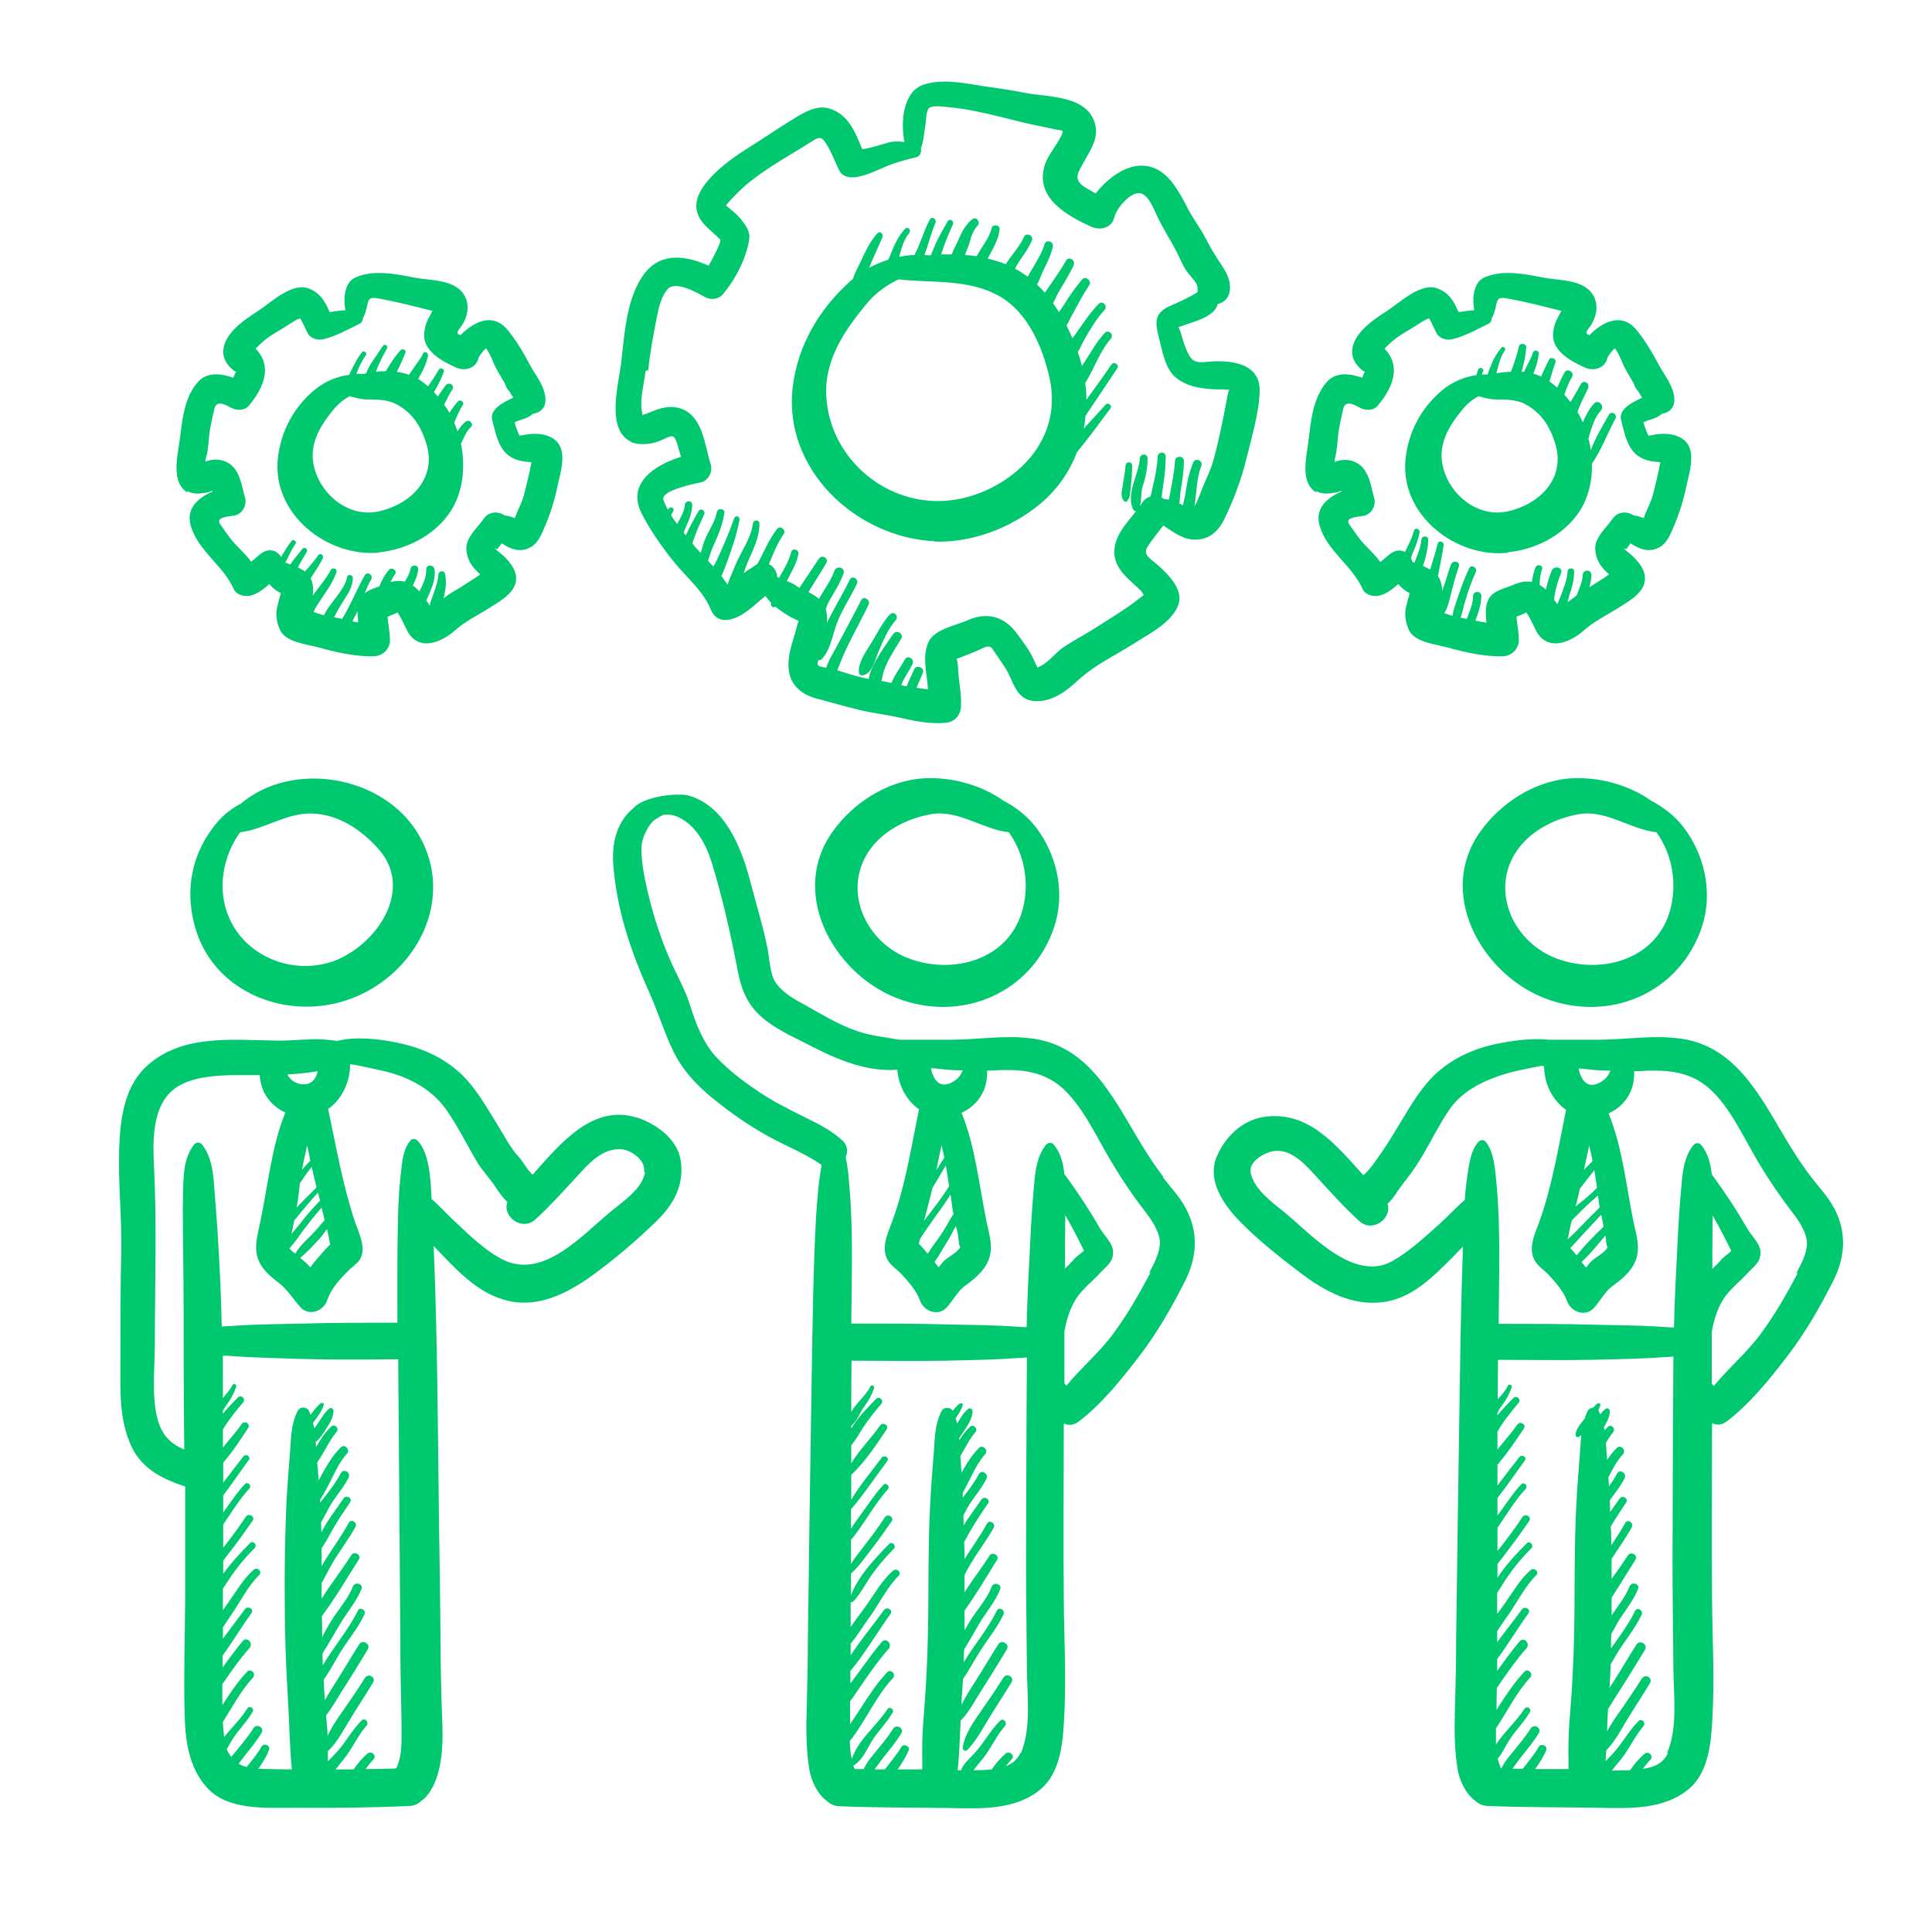 <?xml version="1.0" encoding="UTF-8"?><svg id="Ebene_1" xmlns="http://www.w3.org/2000/svg" viewBox="0 0 65 65"><defs><style>.cls-1{fill:#00c86f;}</style></defs><path class="cls-1" d="m29.95,20.66c-.28.29-.44.67-.66,1.01-.16.25-.44.66-.39.97.01.07.09.09.14.08.31-.07.4-.52.51-.78.15-.36.33-.79.59-1.08.11-.13-.07-.32-.19-.19Zm7.97-3.81c.12-.12.1-.3.12-.46.03-.24.05-.49.05-.73,0-.14-.21-.14-.22,0-.02.24-.07.46-.1.7-.03.17-.08.36.05.5.03.03.08.03.11,0Zm-4.16,39.59c-.24.38-.49.75-.75,1.12-.26.38-.54.76-.62,1.22-.02.09.09.17.16.09.28-.29.47-.64.68-.99.26-.43.54-.85.8-1.28.11-.18-.16-.33-.27-.16Zm-2.34-38.22c1.28.05,2.61-.46,3.59-1.28.56-.47.97-1.06,1.22-1.72.39-.48.76-.98,1.13-1.48.07-.1-.08-.21-.16-.13-.24.27-.49.54-.74.81.03-.14.05-.28.06-.43.05-.07.09-.14.14-.21.31-.46.62-.92.93-1.39.08-.13-.12-.24-.2-.12-.27.4-.56.79-.84,1.18,0-.19-.01-.38-.04-.56.3-.48.49-1.07.86-1.49.12-.14-.07-.33-.2-.2-.28.3-.47.66-.69.99-.03.04-.05.08-.08.12-.04-.16-.08-.31-.14-.46.09-.15.16-.32.24-.46.19-.33.4-.68.66-.96.12-.14-.07-.34-.2-.2-.3.3-.52.65-.76.99-.04.05-.08.11-.12.16-.06-.15-.13-.29-.2-.43.08-.13.15-.28.21-.39.18-.33.35-.66.56-.97.09-.14-.13-.32-.24-.19-.23.27-.43.55-.61.85-.05.08-.11.16-.17.25-.07-.1-.13-.2-.2-.3.07-.12.12-.26.18-.36.17-.3.36-.59.51-.91.08-.18-.17-.33-.26-.15-.17.3-.37.58-.57.87-.04.06-.09.13-.14.2-.08-.1-.17-.19-.26-.27.08-.15.14-.34.21-.48.13-.26.26-.52.32-.8.04-.18-.23-.26-.28-.08-.08.28-.24.53-.39.79-.05.09-.12.19-.17.3-.14-.1-.28-.19-.43-.27.04-.08.08-.15.13-.23.16-.24.33-.46.44-.73.06-.16-.2-.27-.27-.11-.13.3-.36.54-.54.81-.02.03-.05.07-.07.11-.2-.08-.4-.14-.61-.19.16-.32.36-.61.4-.98.02-.16-.24-.19-.27-.04-.08.35-.34.63-.5.94-.13-.02-.26-.03-.39-.04.02-.06.03-.12.06-.17.12-.27.14-.59.36-.82.11-.11-.04-.31-.17-.22-.24.18-.37.45-.49.73-.05.12-.15.29-.21.46-.11,0-.23,0-.35,0,0-.02,0-.04.01-.05.1-.33.24-.65.38-.96.05-.12-.11-.22-.18-.1-.16.29-.34.58-.46.89-.03.07-.07.16-.1.25,0,0,0,0,0,0-.07,0-.15,0-.22-.01.14-.36.22-.73.37-1.08.06-.13-.13-.24-.19-.11-.14.27-.24.55-.35.83-.04.12-.11.24-.16.36-.18,0-.35.03-.52.06.08-.28.15-.58.34-.8.08-.1-.05-.24-.14-.14-.23.24-.36.54-.48.84-.02.06-.05.13-.09.2-.22.07-.44.16-.64.27.14-.35.3-.68.45-1.03.04-.1-.08-.23-.17-.13-.24.26-.39.58-.54.9-.08.18-.22.41-.28.63-.02.02-.05.04-.07.06-1.06.94-1.79,2.17-1.96,3.58-.33,2.79,2.15,5.08,4.8,5.19Zm-2.28-7.98c.29-.36.67-.64,1.09-.84,1.16.13,2.37-.03,3.42.58.93.54,1.42,1.69,1.65,2.69.24,1.01,0,1.97-.66,2.75-.65.76-1.65,1.29-2.64,1.41-2.1.26-4.06-1.34-4.2-3.47-.08-1.22.6-2.23,1.34-3.12Zm-7.94,4.62c.34.15.8.08,1.12-.08.31-.15.36-.17.47.17.04.14.08.28.12.42-.88.27-1.84.89-1.32,1.91.29.57.68,1.12,1.08,1.62.41.51.99.98,1.24,1.6.11.27.32.4.61.35.47-.08.85-.49,1.23-.8.06.08.12.15.19.23,0,.01,0,.03,0,.04-.01.07.06.14.13.1,0,0,.01,0,.02-.01.19.16.41.3.61.4.26.13.16.02.11.27-.06.25-.15.49-.21.74-.1.4-.13.88.13,1.22.2.27.49.4.81.48.45.12.9.25,1.35.36.45.11.91.16,1.36.26.51.12,1.02.22,1.54.18.31-.02.52-.23.54-.54.02-.35-.04-.69-.08-1.04-.02-.16-.01-.32-.04-.47-.03-.18-.07-.09.02-.12.26-.1.51-.19.76-.31.16-.07.3-.17.42.02.13.2.27.39.4.59.3.46.35,1.14,1.07,1.14.57,0,1.02-.36,1.42-.73.54-.49,1.25-.83,1.87-1.22.51-.33,1.27-.7,1.48-1.31.18-.53-.42-1.08-.77-1.38-.2-.17-.44-.3-.27-.56.16-.25.35-.47.53-.71.31.2.6.44.98.47.51.04.84-.23,1.06-.66.32-.65.59-1.38.76-2.08.17-.7.42-1.52.44-2.24.03-1.01-1.08-1.07-1.83-.99-.39.04-.5-.08-.65-.45-.07-.18-.13-.37-.18-.55-.07-.23-.13-.15.07-.22.38-.15.98-.26,1.16-.67,0-.02.01-.04.02-.06.21-.05.39-.21.41-.49.02-.31-.11-.57-.28-.82-.2-.3-.37-.57-.53-.89-.18-.35-.43-.67-.61-1.02-.15-.29-.3-.57-.49-.83-.82-1.1-1.93-.53-2.61.33-.12-.07-.24-.14-.36-.21-.43-.28-.21-.51-.03-.86.21-.38.49-.77.38-1.24-.25-1.01-1.58-.92-2.39-1.08-.62-.13-1.24-.19-1.87-.3-.5-.08-1.04-.13-1.52.03-.68.22-.78,1.24-.64,1.93-.2-.03-.4-.03-.59.03-.27.08-.55.17-.83.21-.24-.57-.46-1.17-1.11-1.37-.4-.12-.81.11-1.14.31-.56.34-1.11.72-1.67,1.07-.57.36-1.89,1.29-1.63,2.12.13.42.48.6.77.91.05.05-.2.55-.39.88-.73-.33-1.57-.47-2.13.23-.65.81-.7,2.12-.82,3.11-.09.68-.51,2.21.36,2.59Zm19,2.28s0,0,0,0c0,0,.01,0,.03,0,0,0-.02,0-.03,0Zm-18.39-4.69c.05-.53.15-1.06.25-1.58.08-.38.13-.81.39-1.13.26-.32.99.1,1.26.25.19.11.45.09.6-.08.42-.48.82-1.25.9-1.89.03-.26-.17-.51-.32-.69-.14-.16-.3-.28-.46-.41-.03-.02.36-.41.4-.45.68-.67,1.59-1.15,2.4-1.66.31-.19.38-.27.57.03.18.28.29.61.44.9.11.21.34.25.55.22.3-.04.58-.17.86-.29.39-.18.76-.28,1.17-.38.14-.03.19-.18.16-.3.1-.23.1-.49.15-.76.04-.19.01-.38.1-.56.07-.16.59-.07.72-.06,1.08.1,2.11.46,3.16.66.14.03.29.06.43.09.23.04.26,0,.16.22-.17.35-.47.66-.57,1.04-.28,1.05.77,1.64,1.59,2.01.3.13.69.04.77-.32.07-.29.48-.78.79-.81.34-.04.53.53.66.79.2.42.46.81.67,1.23.12.24.21.48.38.69.1.13.31.32.3.49,0,.05,0,.09,0,.13-.3.19-.62.33-.94.47-.51.23-.49.54-.37,1.02.12.45.21,1.1.6,1.4.35.27.72.33,1.14.37.18.02.37,0,.55.02.15.01.08-.1.03.2-.14.73-.28,1.47-.48,2.19-.09.32-.25.63-.37.93-.07.17-.13.34-.2.5-.01.02-.04.06-.06.09,0-.05.01-.1.02-.15.05-.41.06-.81.21-1.21.06-.16-.2-.27-.27-.11-.14.33-.21.66-.26,1.01-.02.14-.06.29-.09.44-.04-.02-.08-.04-.12-.06.02-.16.02-.33.05-.48.05-.32.1-.63.1-.95,0-.19-.29-.19-.3,0-.02.38-.1.75-.17,1.12-.01.06-.02.12-.03.18-.06-.01-.11-.02-.17-.02-.03-.02-.05-.04-.08-.05.02-.14.03-.27.05-.39.05-.33.09-.66.09-.99,0-.18-.26-.17-.27,0-.02.4-.11.78-.2,1.17-.01.06-.03.11-.04.17-.1.03-.2.09-.28.21-.03.04-.05.08-.08.11.07-.22.02-.46.1-.68.1-.3.16-.61.16-.92,0-.17-.25-.17-.26,0-.03.52-.49,1.22-.22,1.73.02.03.05.05.09.05-.34.43-.75.85-.73,1.42.03.57.55.91.91,1.27.03.04.05.09.08.13,0,0,0,0,0,0-.15.11-.29.23-.45.34-.35.25-.72.47-1.09.71-.37.24-.77.45-1.14.69-.23.15-.4.38-.62.54-.09.07-.2.13-.31.17.07-.02-.02-.09-.07-.23-.15-.35-.37-.63-.59-.93-.43-.58-1-.73-1.66-.44-.38.17-1.12.3-1.31.73-.23.5-.05,1.05-.02,1.59-.13-.01-.25-.03-.38-.05,0,0,0-.01,0-.02.07-.17.15-.32.21-.49.07-.16-.22-.28-.29-.12-.07.16-.15.32-.22.49-.01.03-.03.06-.04.09-.06-.01-.12-.02-.18-.04.09-.25.27-.47.38-.71.08-.17-.16-.32-.26-.15-.14.26-.34.51-.45.79-.11-.03-.23-.05-.34-.07.04-.12.06-.25.07-.29.13-.4.38-.77.6-1.13.1-.17-.16-.32-.27-.16-.14.22-.76,1.02-.82,1.51-.36-.06-.71-.18-1.06-.29.11-.27.21-.54.34-.8.23-.47.48-.93.71-1.4.08-.17-.17-.32-.25-.15-.27.53-.55,1.04-.83,1.57-.11.21-.27.45-.34.69-.06,0-.12-.02-.18-.03-.13-.03-.12-.09-.09-.22.03.01.07,0,.1-.02.28-.28.35-.69.47-1.06.16-.52.5-1,.73-1.49.07-.16-.16-.3-.24-.14-.23.48-.53.96-.77,1.46.02-.16,0-.32-.04-.47.04-.11.08-.21.14-.31.17-.3.35-.57.46-.89.06-.2-.24-.28-.31-.08-.11.32-.34.62-.52.94-.03-.03-.07-.06-.11-.09-.08-.05-.16-.1-.24-.14.02-.04.04-.07.06-.1.18-.3.37-.58.54-.88.09-.16-.15-.3-.25-.14-.21.32-.43.63-.64.96,0,0,0,.01-.01.02-.05-.03-.09-.05-.14-.09-.08-.06-.18-.1-.29-.14.15-.3.33-.58.39-.91.03-.15-.2-.22-.24-.07-.08.32-.25.59-.41.87-.02,0-.04-.02-.06-.03-.01-.18-.12-.35-.28-.43.14-.35.29-.71.5-1.02.09-.13-.12-.29-.22-.17-.29.36-.45.79-.67,1.19-.02,0-.04.02-.05.03-.14.09-.28.18-.41.27.04-.13.09-.26.14-.38.18-.42.39-.81.39-1.28,0-.15-.21-.14-.22,0-.07.52-.41.94-.6,1.42-.08.21-.19.42-.25.63-.07-.1-.14-.2-.21-.29.08-.17.15-.35.2-.5.17-.46.32-.91.41-1.39.02-.12-.14-.17-.18-.05-.17.49-.38.97-.6,1.44-.03.06-.06.12-.1.18-.06-.06-.12-.13-.18-.19.06-.18.11-.36.19-.53.15-.33.32-.73.36-1.09.02-.14-.22-.17-.25-.03-.07.4-.37.74-.47,1.13-.02.09-.05.17-.08.25-.09-.1-.19-.2-.27-.31,0-.04.02-.08.03-.12.1-.3.23-.58.36-.86.06-.13-.12-.24-.19-.11-.15.26-.3.53-.42.8,0,0,0,.01,0,.02-.03-.03-.05-.07-.08-.1.04-.1.08-.19.11-.27.1-.21.17-.43.18-.66,0-.17-.24-.16-.25,0-.02.24-.15.43-.26.64-.07-.1-.14-.19-.2-.29.02-.05.04-.1.07-.14.06-.1-.09-.18-.15-.09,0,.01-.02.03-.03.04-.06-.11-.11-.22-.15-.33-.11-.32,1.06-.55,1.25-.59.26-.05.42-.37.34-.61-.2-.63-.26-1.61-.99-1.87-.28-.1-.55-.06-.82.03-.17.06-.32.14-.49.18,0-.05-.01-.1-.02-.15-.06-.43.08-.9.13-1.33Zm-9.05,6.13c.89-.09,1.78-.53,2.32-1.26.5-.68.59-1.58.43-2.39.1-.2.16-.4.33-.56.12-.11-.05-.28-.18-.18-.11.09-.19.2-.27.32-.03-.1-.07-.19-.11-.29.09-.2.17-.42.29-.59.07-.1-.09-.21-.16-.13-.1.11-.2.25-.29.39-.05-.09-.11-.19-.18-.27.09-.18.17-.35.28-.52.09-.15-.13-.27-.23-.13-.08.11-.17.23-.26.37-.04-.05-.09-.1-.13-.15,0-.01.01-.02.02-.03.12-.21.23-.42.31-.65.04-.1-.12-.16-.17-.07-.11.2-.24.38-.36.56-.09-.08-.18-.15-.28-.22-.02-.01-.04-.02-.05-.03.02-.04.04-.08.06-.11.12-.21.22-.43.27-.67.02-.1-.13-.18-.17-.07-.1.21-.25.38-.38.58-.03.04-.06.08-.09.13-.13-.05-.27-.08-.41-.1,0,0,0,0,0,0,.11-.21.2-.42.29-.64.04-.09-.1-.16-.16-.09-.15.16-.26.32-.37.5-.04.07-.09.14-.13.21-.11,0-.22,0-.33.02.02-.06.04-.13.07-.19.09-.21.19-.4.3-.6.05-.09-.08-.17-.14-.08-.13.2-.26.38-.39.58-.06.09-.12.21-.17.34-.03,0-.07.02-.1.02-.08,0-.16-.01-.23,0,0-.01,0-.02.01-.03.08-.21.18-.42.31-.6.06-.08-.07-.17-.13-.1-.14.17-.24.37-.34.57-.03.05-.06.12-.09.19-.41.05-.8.22-1.12.47-.73.58-1.18,1.42-1.28,2.33-.21,1.89,1.67,3.35,3.42,3.18Zm-1.49-4.86c.14-.16.31-.29.49-.39.19.05.4.11.59.11.32,0,.66,0,.95.14.56.29.85.73,1.04,1.33.37,1.18-.51,2.06-1.62,2.3-1.11.23-2.14-.76-2.2-1.82-.03-.64.36-1.21.75-1.67Zm-4.97,2.8c.21.12.44.09.66.05.07-.01.13-.04.19-.06,0,0,0,.02,0,.03-.5.21-.92.59-.72,1.19.26.82,1.09,1.31,1.43,2.08.09.21.36.27.56.23.25-.06.45-.22.64-.39.11.13.24.23.39.31-.04.13-.08.27-.11.4-.08.3-.04.56.08.83.18.42.92.49,1.29.59.57.16,1.27.32,1.87.3.29-.01.54-.24.54-.54,0-.15-.02-.3-.04-.45-.02-.11-.03-.23-.04-.34,0,0,0,0,0,0,.13-.05.34-.14.33-.15.12.18.2.35.29.54.36.81,1.16.51,1.67.05.33-.29.74-.49,1.11-.72.31-.2.8-.46.9-.84.1-.37-.14-.67-.39-.92-.07-.06-.13-.11-.2-.17-.12-.09-.13-.11-.02-.06.05-.07.1-.14.15-.2.3.2.64.33.99.12.24-.14.34-.41.45-.66.19-.44.33-.88.43-1.35.11-.54.42-1.39-.24-1.69-.23-.11-.49-.12-.74-.09-.09.01-.18.03-.28.05-.03,0-.12-.26-.18-.45.19-.1.45-.12.62-.29.23-.03.44-.19.42-.5-.02-.44-.33-.78-.53-1.16-.21-.4-.47-.83-.75-1.17-.5-.59-1.14-.26-1.58.19-.02-.01-.04-.02-.06-.03-.11-.07.07-.23.11-.3.18-.28.26-.63.12-.94-.28-.62-1.14-.56-1.71-.67-.63-.12-1.39-.28-2,0-.35.16-.41.68-.33,1.1-.18,0-.35.04-.53.06-.15-.35-.31-.65-.72-.8-.55-.2-1.26.48-1.67.75-.45.29-1.19.77-1.19,1.39,0,.26.16.48.36.63.03.02.06.04.08.05-.02,0-.04.03-.05.06-.02.04-.03.09-.05.13-.41-.15-.89-.2-1.19.14-.48.54-.53,1.31-.62,2-.07.51-.29,1.39.27,1.72Zm5.56,4.38c.04-.08.08-.17.12-.24.02-.04.04-.07.05-.11,0,.13.01.26.02.39-.07-.01-.13-.02-.2-.04Zm5.45-7.53s0,0,0,0c0,0,0,0,0,0,0,0,0,0,0,0Zm-10.35,1.94c.05-.25.06-.51.09-.76.04-.27.1-.53.16-.79.07-.32.38-.14.57-.04.18.1.46.1.6-.08.49-.59.8-1.31.22-1.91.08-.08.16-.16.24-.23.23-.21.55-.37.81-.54.1-.07.21-.13.32-.2.06-.02.1-.04.13-.05.09.15.16.32.24.48.1.2.34.27.55.22.41-.1.83-.33,1.21-.52.07-.03.11-.11.11-.19.05-.07.07-.15.11-.28.09-.35.04-.45.46-.37.6.11,1.18.26,1.77.41,0,0,0,0,0,0-.02.03-.04.08-.08.15-.13.23-.2.43-.2.69.01.54.64.87,1.06,1.06.3.14.69.04.77-.32.02-.06.23-.35.26-.31.11.15.19.34.26.51.1.23.25.45.37.67.03.1.08.19.15.26.01.02.09.16.13.21-.35.16-.8.39-.71.75.16.63.26,1.23.98,1.38.11.02.22.03.33.04,0,0,0,0,.01,0-.07.38-.16.76-.26,1.13-.05.19-.15.38-.23.57-.02.06-.05.12-.07.18-.11-.04-.23-.08-.34-.09-.21-.14-.53-.15-.71.12-.2.29-.6.62-.58,1.01.02.37.19.6.45.84,0,0,0,.01.01.02-.09.06-.18.13-.27.18-.2.13-.41.27-.62.39-.12.07-.23.15-.34.23,0-.02.01-.05.02-.07.06-.26.09-.5.03-.76-.03-.13-.22-.09-.22.03-.02.28-.13.54-.22.8-.03.08-.06.16-.07.25-.03-.06-.07-.12-.12-.17.14-.33.33-.68.28-1.05-.02-.17-.28-.18-.28,0,.01.26-.11.5-.23.74-.05-.06-.1-.11-.16-.16-.02-.01-.04-.02-.06-.04.08-.17.17-.37.18-.55,0-.17-.24-.16-.26,0-.02.14-.11.28-.19.42-.15-.04-.31-.03-.48.01.04-.09.09-.18.15-.26.09-.12-.11-.26-.2-.15-.15.17-.25.36-.33.56-.17.06-.36.12-.49.23.07-.16.13-.32.22-.47.08-.15-.14-.28-.22-.13-.23.4-.4.82-.62,1.22-.04.08-.09.15-.14.24-.09-.02-.18-.04-.27-.05.07-.14.15-.29.23-.42.18-.3.4-.55.4-.91,0-.11-.17-.13-.19-.03-.08.45-.57.84-.78,1.29-.12-.03-.23-.07-.35-.11.07-.17.18-.32.28-.47.19-.28.38-.55.49-.87.04-.11-.13-.18-.19-.08-.16.31-.4.58-.61.87.03-.2.02-.4-.07-.58.14-.23.3-.44.41-.68.05-.11-.1-.2-.16-.09-.09.14-.27.34-.44.54-.02-.02-.05-.04-.07-.05-.06-.04-.11-.07-.17-.09.09-.18.2-.34.3-.52.06-.11-.09-.19-.16-.09-.12.17-.28.33-.39.51-.06-.02-.12-.04-.17-.06.11-.21.2-.43.34-.63.06-.08-.07-.18-.13-.1-.13.16-.23.33-.33.5,0,.01-.02.03-.02.04-.12-.2-.37-.31-.63-.15-.11.07-.24.2-.38.31-.16-.22-.36-.41-.55-.61-.18-.19-.33-.43-.49-.65-.18-.25.29-.26.49-.3.26-.05.42-.36.34-.61-.11-.38-.16-.88-.52-1.13-.26-.17-.54-.17-.81-.07,0-.07.02-.15.04-.22Zm43.78,3.27c.89-.09,1.78-.53,2.32-1.26.37-.5.51-1.11.5-1.72.32-.47.52-1.02.79-1.52.08-.14-.14-.27-.22-.13-.21.38-.46.78-.61,1.2-.01-.08-.02-.16-.04-.23-.01-.05-.02-.11-.04-.16.02-.06.03-.12.05-.18.08-.26.18-.56.37-.77.14-.16-.09-.39-.23-.23-.17.18-.28.4-.38.63-.05-.12-.11-.24-.18-.35.1-.28.24-.54.36-.8.07-.16-.15-.3-.24-.14-.12.21-.24.41-.35.61-.07-.09-.14-.17-.21-.25.07-.21.15-.41.26-.6.09-.16-.16-.31-.25-.15-.09.16-.17.33-.25.51-.08-.07-.17-.14-.26-.21.07-.21.12-.43.2-.63.05-.13-.16-.22-.22-.09-.09.18-.18.37-.26.56-.08-.04-.17-.07-.26-.1,0-.02.01-.04.02-.06.08-.2.14-.4.16-.61.01-.12-.17-.14-.2-.03-.04.17-.2.41-.29.64-.03,0-.06,0-.09,0,0-.02.01-.05.02-.07.07-.25.12-.5.14-.75.01-.14-.22-.17-.25-.03-.05.24-.13.47-.21.7-.02.05-.04.1-.06.15-.16,0-.32.02-.48.05,0-.04.01-.07.02-.1.06-.24.12-.47.26-.67.05-.07-.06-.16-.12-.09-.13.16-.26.36-.33.56-.04.09-.1.22-.13.34-.06,0-.13,0-.19,0,.01-.04.02-.08.04-.11.04-.11-.14-.16-.17-.05-.02.06-.04.12-.06.18-.4.06-.78.22-1.1.47-.73.58-1.18,1.42-1.28,2.33-.21,1.89,1.67,3.35,3.42,3.18Zm-1.49-4.86c.14-.16.31-.29.49-.39.19.05.4.11.59.11.32,0,.66,0,.95.14.56.29.85.73,1.04,1.33.37,1.18-.51,2.06-1.62,2.3-1.11.23-2.14-.76-2.2-1.82-.03-.64.36-1.21.75-1.67Zm-4.97,2.8c.21.12.44.09.66.05.07-.01.13-.04.19-.06,0,0,0,.02,0,.03-.5.21-.92.59-.72,1.19.26.82,1.09,1.31,1.43,2.08.09.21.36.27.56.23.25-.06.45-.22.64-.39.11.13.24.23.39.31-.04.13-.08.27-.11.4-.08.3-.04.56.08.83.18.42.92.49,1.29.59.57.16,1.27.32,1.87.3.29-.01.54-.24.54-.54,0-.15-.02-.3-.04-.45-.02-.11-.03-.23-.04-.34,0,0,0,0,0,0,.13-.05.34-.14.33-.15.12.18.2.35.29.54.36.81,1.16.51,1.67.05.33-.29.74-.49,1.11-.72.31-.2.8-.46.9-.84.1-.37-.14-.67-.39-.92-.07-.06-.13-.11-.2-.17-.12-.09-.13-.11-.02-.06.05-.07.1-.14.15-.2.3.2.64.33.99.12.24-.14.34-.41.45-.66.19-.44.33-.88.43-1.35.11-.54.42-1.39-.24-1.69-.23-.11-.49-.12-.74-.09-.09.01-.18.03-.28.05-.03,0-.12-.26-.18-.45.19-.1.45-.12.62-.29.23-.03.44-.19.42-.5-.02-.44-.33-.78-.53-1.16-.21-.4-.47-.83-.75-1.17-.5-.59-1.14-.26-1.58.19-.02-.01-.04-.02-.06-.03-.11-.07.07-.23.11-.3.18-.28.26-.63.12-.94-.28-.62-1.14-.56-1.71-.67-.63-.12-1.39-.28-2,0-.35.16-.41.68-.33,1.1-.18,0-.35.04-.53.06-.15-.35-.31-.65-.72-.8-.55-.2-1.26.48-1.67.75-.45.29-1.19.77-1.19,1.39,0,.26.16.48.36.63.03.02.06.04.08.05-.02,0-.04.03-.05.06-.02.04-.03.09-.05.13-.41-.15-.89-.2-1.19.14-.47.54-.54,1.31-.62,2-.06.51-.3,1.39.27,1.72Zm11.01-3.15s0,0,0,0h0s0,0,0,0Zm-10.35,1.94c.05-.25.06-.51.09-.76.04-.27.1-.53.16-.79.07-.32.38-.14.57-.04.18.1.46.1.6-.08.49-.59.8-1.31.22-1.91.08-.08.16-.16.24-.23.23-.21.55-.37.81-.54.1-.07.21-.13.32-.2.06-.02.1-.04.13-.05.09.15.16.32.24.48.1.2.34.27.55.22.41-.1.83-.33,1.21-.52.07-.03.11-.11.11-.19.05-.07.07-.15.11-.28.09-.35.04-.45.46-.37.6.11,1.18.26,1.77.41,0,0,0,0,0,0-.02.03-.04.08-.08.15-.13.23-.2.43-.2.69.01.54.64.87,1.06,1.06.3.14.69.04.77-.32.02-.06.23-.35.26-.31.11.15.19.34.26.51.1.23.25.45.37.67.03.1.08.19.15.26.01.02.09.16.13.21-.35.16-.8.39-.71.75.16.63.26,1.23.98,1.38.11.02.22.03.33.04,0,0,0,0,.01,0-.07.38-.16.76-.26,1.13-.05.19-.15.38-.23.57-.02.06-.05.12-.07.18-.11-.04-.23-.08-.34-.09-.21-.14-.53-.15-.71.12-.2.29-.6.62-.58,1.01.02.37.18.6.45.84,0,0,0,.01.01.02-.09.06-.18.13-.27.18-.13.08-.26.17-.39.25.04-.14.07-.28.07-.42,0-.19-.28-.19-.29,0-.01.24-.12.47-.21.7-.1.07-.2.15-.3.22.02-.08.04-.16.06-.23.09-.26.16-.52.16-.8,0-.15-.22-.14-.22,0-.02.29-.13.55-.23.82-.04.09-.08.19-.11.28-.03-.04-.05-.08-.09-.11,0,0-.01-.02-.02-.03,0-.05,0-.1.01-.14.04-.26.12-.52.22-.77.08-.19-.23-.27-.31-.09-.09.21-.15.42-.2.65-.03-.03-.05-.05-.09-.08-.04-.03-.08-.06-.12-.08,0-.18.02-.35.08-.53.05-.14-.17-.19-.22-.06-.06.16-.1.32-.12.49-.2-.04-.4,0-.61.09-.27.12-.7.19-.85.49-.13.27-.09.52-.07.79-.12-.02-.24-.04-.37-.07.01-.05.03-.1.05-.14.08-.22.14-.45.15-.69,0-.18-.27-.18-.28,0,0,.21-.07.41-.15.61-.02.05-.04.1-.06.16-.07-.01-.14-.03-.21-.04.06-.16.09-.34.14-.5.1-.35.22-.7.37-1.03.07-.15-.15-.28-.22-.13-.15.31-.27.63-.38.97-.06.2-.16.42-.18.63-.1-.03-.19-.06-.28-.09.11-.17.16-.38.21-.58.08-.33.17-.67.28-.99.06-.17-.2-.23-.26-.07-.11.28-.18.58-.29.86,0,.01,0,.02-.01.04,0-.18-.04-.36-.14-.51.06-.34.14-.69.19-1.03.02-.13-.17-.19-.2-.06-.07.29-.17.58-.25.87-.08-.04-.16-.08-.24-.12,0-.04.02-.07.03-.1.07-.26.14-.51.14-.78,0-.15-.22-.15-.23,0-.02.27-.14.52-.23.77-.02,0-.05-.02-.07-.03-.01-.04-.03-.08-.05-.12.02-.07.04-.13.07-.2.1-.22.18-.44.22-.67.02-.12-.16-.18-.19-.05-.07.26-.19.48-.3.71-.13-.07-.28-.07-.45.03-.11.07-.24.2-.38.31-.16-.22-.36-.41-.55-.61-.18-.19-.33-.43-.49-.65-.18-.25.29-.26.49-.3.26-.05.42-.36.34-.61-.11-.38-.16-.88-.52-1.13-.26-.17-.54-.17-.81-.07,0-.07.02-.15.04-.22ZM8.08,27.05c-.36.19-.68.46-.95.84-.68.93-.88,2.03-.61,3.14.56,2.39,3.24,3.4,5.39,2.53,2.15-.87,3.41-3.35,2.18-5.47-1.17-2.01-4.26-2.53-6-1.04Zm3.42,5.17c-1.39.68-3.19.08-3.8-1.36-.4-.94-.21-2.05.38-2.86.84-.1,1.56-.66,2.42-.63.9.03,1.66.55,2.24,1.2,1.14,1.3.05,3.01-1.23,3.64Zm9.92,5.38c-1.47-.46-2.55.85-3.5,1.92-.18-.15-.31-.43-.47-.6-.28-.3-.47-.69-.69-1.04-.42-.67-.8-1.39-1.42-1.9-.59-.49-1.28-.76-2.02-.91-.55-.11-1.35-.21-1.97-.05-.09-.01-.18-.02-.27-.03-.56-.07-1.19.03-1.76.02-.78-.01-1.57-.07-2.35.02-.78.08-1.5.33-2.08.88-.72.69-.85,1.79-.88,2.73-.04,1.14.09,2.28.07,3.42-.03,1.25-.03,2.49-.03,3.74,0,.97-.05,1.98.38,2.88.36.75,1.06,1.09,1.8,1.33,0,1.26,0,2.52,0,3.78-.01,1.27-.05,2.55-.02,3.83.02.91.13,1.86.78,2.55.7.74,1.94.65,2.87.65,1.3.01,2.6,0,3.9-.06.17,0,.31-.07.41-.17.33-.22.52-.71.6-1.06.19-.77.1-1.65.08-2.43-.02-.7-.03-1.4-.03-2.1-.01-1.25-.03-2.5-.05-3.75-.04-3.11-.05-6.22-.18-9.33.09.09.17.18.25.26.65.68,1.33,1.38,2.28,1.59,1.02.23,1.98-.27,2.78-.84.76-.55,1.5-1.18,2.17-1.83.59-.57.96-1.23.83-2.06-.11-.73-.84-1.24-1.49-1.45Zm-10.51,3.41s0,.03.01.04c-.1.11-.19.23-.29.34-.24.27-.52.48-.7.79-.04-.04-.09-.07-.13-.11-.03-.03-.05-.05-.06-.07.14-.16.27-.33.39-.51.22-.29.44-.58.69-.86.03.12.06.25.09.37Zm.09.34c.04.16.07.31.1.47,0,.02,0,.03.01.05-.09.08-.16.16-.24.25-.15.17-.3.34-.43.52-.1-.12-.22-.22-.34-.32.22-.18.41-.39.61-.6.11-.11.2-.25.29-.37Zm-.24-.95c-.23.24-.45.49-.65.75-.09.12-.2.24-.3.36.03-.15.06-.3.09-.45.26-.32.52-.63.8-.94.02.09.04.18.07.28Zm-.27-1.14c.05.23.1.46.16.69-.22.22-.45.44-.67.68.05-.27.08-.55.11-.82.13-.19.25-.38.4-.55Zm-.33.11c.02-.11.04-.22.06-.32.04-.17.08-.35.11-.52.04.17.08.35.11.52-.1.1-.2.21-.29.33Zm.53-3.33c-.06.28-.24.5-.6.43-.22-.05-.34-.17-.42-.32.34-.02.68-.05,1.02-.11Zm2.63,23.45s-.01,0-.02.01c-.33.01-.67.02-1,.02.08-.11.16-.22.26-.32.13-.13-.06-.32-.2-.2-.17.15-.32.32-.45.51,0,0-.01.01-.02.02-.2,0-.4,0-.6,0,.1-.13.21-.26.31-.39.27-.34.44-.75.73-1.08.1-.12-.06-.29-.17-.17-.33.33-.54.75-.86,1.09-.07.08-.17.18-.27.28,0-.12,0-.24,0-.36.01,0,.03-.01.04-.02.29-.29.47-.65.68-.99.26-.43.54-.85.8-1.28.11-.18-.16-.33-.27-.16-.24.38-.49.75-.75,1.12-.19.27-.38.54-.51.84,0-.19-.02-.38-.04-.57,0-.04,0-.09-.01-.13.21-.26.37-.56.55-.84.29-.45.57-.91.85-1.37.12-.19-.18-.36-.29-.17-.26.41-.5.82-.76,1.23-.13.21-.27.42-.39.64-.02-.23-.03-.46-.04-.69.21-.29.38-.62.56-.92.27-.43.59-.81.81-1.27.07-.15-.15-.28-.22-.13-.32.65-.81,1.21-1.18,1.84,0-.13-.01-.26-.01-.4.21-.33.4-.68.61-1.02.23-.39.53-.72.7-1.15.07-.18-.22-.26-.29-.08-.17.44-.51.79-.75,1.19-.1.18-.2.34-.28.51,0-.24,0-.47-.01-.71.45-.6.84-1.27,1.24-1.9.1-.16-.15-.3-.25-.15-.31.49-.69.97-1,1.47,0-.18,0-.35,0-.53.13-.22.24-.46.37-.68.24-.41.54-.79.77-1.21.08-.15-.15-.29-.23-.13-.27.5-.63.96-.91,1.45,0-.2,0-.4,0-.6.14-.2.25-.42.37-.63.18-.32.39-.62.59-.92.09-.14-.13-.26-.22-.13-.23.35-.55.74-.75,1.15,0-.11,0-.23-.01-.34.09-.16.18-.32.26-.48.19-.36.49-.66.67-1.03.08-.17-.17-.32-.26-.15-.17.33-.45.68-.68.97,0,0-.01.02-.02.03,0-.04,0-.07,0-.11.09-.13.17-.27.24-.41.21-.39.36-.79.66-1.13.13-.14-.08-.35-.21-.21-.28.28-.47.61-.66.96-.02.05-.05.09-.08.14-.01-.2-.03-.4-.05-.6.24-.32.38-.7.65-1.02.11-.12-.06-.3-.18-.18-.2.19-.36.42-.49.66,0,.01-.01.02-.02.03,0-.06,0-.12-.01-.18.12-.08.2-.21.29-.34.13-.2.31-.45.31-.7,0-.07-.08-.13-.14-.08-.18.14-.29.37-.42.55-.03.04-.06.08-.09.12-.01-.06-.02-.12-.04-.18,0-.01.02-.03.03-.04.12-.18.27-.36.33-.57.02-.07-.06-.08-.1-.06,0,0,0,0,0,0,0,0,0,0,0,0,0,0,0,0,0,0-.13.11-.24.25-.34.39-.02-.05-.04-.1-.06-.14-.07-.14-.3-.14-.37,0-.22.42-.23.89-.26,1.36-.04.56-.09,1.11-.12,1.67-.05,1.12-.07,2.24-.06,3.36,0,1.12.04,2.23.11,3.35.05.77.05,1.57.13,2.33-.36,0-.72-.01-1.08-.02-.02,0-.03,0-.05,0,.14-.2.28-.41.36-.64.06-.15-.18-.24-.25-.11-.13.24-.32.46-.5.69-.1-.03-.19-.06-.27-.11.07-.09.14-.19.21-.28.2-.25.4-.49.56-.76.11-.17-.16-.33-.27-.16-.19.3-.42.57-.65.85-.03.04-.07.08-.1.12-.04-.05-.07-.1-.1-.15-.02-.04-.04-.07-.05-.11.06-.1.11-.2.17-.3.21-.34.5-.61.7-.96.07-.12-.11-.22-.18-.11-.21.34-.52.64-.78.96-.02-.17-.03-.33-.04-.48,0-.01,0-.02,0-.03.32-.51.61-1.05,1.01-1.49.12-.13-.07-.32-.19-.2-.33.34-.59.74-.84,1.13,0-.24,0-.48,0-.71.02-.02.03-.05.05-.07.27-.39.55-.79.87-1.15.13-.16-.09-.39-.23-.23-.24.28-.46.59-.68.89,0-.13,0-.27,0-.4.34-.47.64-.97.97-1.43.1-.14-.13-.26-.22-.13-.24.33-.49.65-.74.99,0-.13,0-.25,0-.38.09-.13.17-.26.26-.39.31-.44.58-1,.96-1.37.12-.11-.06-.28-.18-.18-.35.3-.6.74-.86,1.11-.06.08-.12.17-.18.25,0-.24,0-.48,0-.72.1-.15.19-.3.29-.44.23-.33.49-.64.78-.93.1-.11-.06-.27-.16-.16-.29.29-.63.65-.9,1.03,0-.15,0-.29,0-.44.1-.13.2-.27.31-.41.24-.31.46-.62.68-.94.09-.14-.13-.27-.23-.13-.21.32-.44.63-.68.94-.03.03-.05.07-.08.1,0-.26,0-.52,0-.78.28-.41.54-.84.88-1.21.09-.1-.06-.25-.15-.15-.24.25-.43.54-.64.83-.03.04-.06.08-.09.12,0-.19,0-.38,0-.57.3-.39.57-.8.86-1.19.09-.12-.11-.23-.19-.11-.22.29-.45.58-.67.87,0-.22,0-.45,0-.67.31-.36.59-.78.84-1.17.09-.14-.13-.26-.22-.13-.18.27-.42.52-.63.79,0-.2,0-.41,0-.61.03-.04.05-.08.08-.13.18-.27.39-.53.6-.78.1-.11-.06-.27-.17-.17-.16.17-.35.35-.51.55,0-.03,0-.07,0-.1.04-.07.08-.13.12-.19.15-.2.25-.39.33-.62.02-.07-.09-.13-.13-.05-.07.15-.2.29-.32.44,0-.48,0-.95,0-1.43.09,0,.17,0,.25.01.79.06,1.59.07,2.38.1,1.09.03,2.18.02,3.27.01,0,.14,0,.29,0,.43.02,2.99.05,5.99.07,8.98,0,.45,0,.89.01,1.34.01.6.03,1.21.03,1.81,0,.44,0,.81-.17,1.19Zm8.38-20.05c-.08.55-.76,1-1.15,1.32-.95.78-2.27,2.3-3.63,1.62-.59-.3-1.08-.78-1.56-1.23-.27-.24-.54-.55-.84-.81-.03-.69-.08-1.59-.49-1.98-.06-.05-.15-.06-.21,0-.19.21-.26.5-.3.83-.08.61-.12,1.2-.13,1.81-.03,1.17-.02,2.33-.02,3.5-1.05,0-2.1,0-3.15.03-.8.02-1.61.02-2.41.08-.1,0-.22.01-.35.02-.02-.95-.06-1.9-.12-2.85-.03-.57-.08-1.13-.12-1.69-.04-.54-.07-1.12-.41-1.57-.08-.1-.21-.11-.29,0-.34.45-.35,1.03-.36,1.57-.02.63,0,1.27,0,1.91.02,1.32.02,2.64.02,3.96,0,.93.01,1.87.02,2.81-.42-.18-.73-.44-.89-.99-.22-.79-.1-1.77-.1-2.58,0-2,.07-3.99-.03-5.99-.04-.74-.05-1.73.44-2.34.41-.51,1.13-.63,1.74-.68.46-.03.92-.02,1.38-.02,0,.15.04.29.08.42.13.38.42.68.78.84-.47,1.16-.58,2.44-.84,3.66-.11.55-.28,1.02.05,1.52.15.22.36.39.57.55.29.22.48.55.73.82.29.32.78.13.9-.24.16-.48.62-.92.99-1.24.41-.36.08-1-.06-1.4-.41-1.23-.63-2.52-.9-3.79.46-.32.74-.9.74-1.5.02,0,.04,0,.06,0,.4.07.79.16,1.18.25.77.2,1.5.59,1.97,1.24.4.56.71,1.2,1.06,1.79.17.29.41.53.59.8.13.2.26.39.43.55-.18.47.48,1.01.95.58.5-.46.95-.96,1.41-1.46.38-.42.81-.9,1.42-.9.35,0,.88.36.82.76Zm33.98-12.43s-.06-.04-.1-.05c-.78-.57-1.85-.84-2.78-.77-1.19.1-2.31.83-2.99,1.78-1.48,2.05,0,4.74,2.1,5.59,2.18.88,4.6-.12,5.35-2.38.35-1.07.13-2.25-.49-3.17-.28-.42-.65-.75-1.09-1Zm.48,3.71c-.51,1.6-2.32,2.06-3.76,1.54-1.46-.53-2.27-2.24-1.4-3.59.46-.71,1.31-1.14,2.13-1.28.91-.15,1.71.51,2.6.61.55.76.72,1.8.43,2.72Zm5.54,9.92c-.2-.39-.52-.71-.78-1.06-.31-.4-.58-.83-.84-1.26-.89-1.49-1.72-3.18-3.64-3.39-.87-.1-1.72.04-2.59.05-.53,0-1.05,0-1.58,0-.06,0-.11,0-.17,0-.49-.05-1.02.01-1.43.08-.82.13-1.58.41-2.22.94-.57.47-.95,1.13-1.33,1.76-.21.35-.42.7-.65,1.03-.14.2-.39.58-.6.75-.93-1.03-1.86-2.19-3.36-1.96-.74.12-1.31.69-1.58,1.35-.33.81.26,1.63.8,2.18.61.62,1.33,1.19,2.03,1.72.8.61,1.72,1.11,2.76.98.97-.12,1.67-.83,2.33-1.49.11-.12.24-.24.37-.38-.05,1.41-.08,2.83-.1,4.24-.05,2.99-.09,5.99-.13,8.98,0,.78-.02,1.56-.04,2.34-.02.68-.02,1.36.09,2.03.06.35.26.82.59,1.05.1.1.25.18.43.18,1.23.05,2.46.04,3.69.06,1.06.02,2.24.08,3.09-.65.64-.55.73-1.55.77-2.33.08-1.34,0-2.7-.01-4.04-.02-1.97,0-3.94,0-5.92.14.07.31.07.47-.04.78-.58,1.47-1.44,2.06-2.21.61-.79,1.11-1.67,1.56-2.56.4-.81.44-1.62.02-2.42Zm-8.23-4.66c.24.03.48.04.71.04-.06.16-.16.3-.37.41-.42.22-.63-.12-.7-.48.13,0,.25.02.36.03Zm.54,5.59s.02.09.02.13c0,.02.02.31.07.24-.13.26-.46.35-.63.57-.04.05-.07.09-.11.14-.05-.07-.1-.13-.15-.19.29-.27.54-.58.79-.88Zm-.96.67c-.07-.08-.14-.17-.22-.25.16-.16.31-.34.46-.5.19-.21.39-.41.58-.62.03.13.06.27.08.4-.31.3-.63.62-.9.96Zm.53-3.18c-.1.1-.19.2-.29.3.06-.28.12-.56.18-.83.02.11.04.22.07.32.01.07.03.14.04.21Zm-.43.94s0,0,0,0c.16-.21.32-.42.49-.63.03.2.06.39.09.59-.21.23-.47.43-.72.63.05-.2.1-.39.14-.59Zm-.31,1.22c.02-.06.03-.12.05-.17.13-.13.27-.27.4-.4.15-.15.32-.29.47-.43.02.13.04.26.06.4-.24.24-.48.48-.71.72-.11.12-.24.24-.37.36.04-.15.06-.31.1-.46Zm3.28,17.75c-.16.36-.48.49-.85.54.08-.11.16-.21.25-.3.13-.13-.06-.32-.2-.2-.17.15-.32.32-.45.51,0,.01-.02.02-.03.04-.2,0-.4.01-.61.01.1-.14.22-.27.33-.41.27-.34.44-.75.73-1.08.1-.12-.06-.29-.17-.17-.33.33-.54.75-.86,1.09-.06.07-.15.16-.24.25,0-.12.02-.24.02-.36.28-.29.47-.64.67-.98.26-.43.54-.85.8-1.28.11-.18-.16-.33-.27-.16-.24.38-.49.75-.75,1.12-.15.21-.3.43-.42.66,0-.25.02-.5.03-.75.13-.2.25-.41.39-.62.29-.45.57-.91.85-1.37.12-.19-.18-.36-.29-.17-.26.41-.5.82-.76,1.23-.05.07-.09.15-.14.22.02-.27.03-.53.04-.8.08-.13.15-.26.23-.39.27-.43.59-.81.81-1.27.07-.15-.15-.28-.22-.13-.22.45-.52.85-.81,1.26,0-.16,0-.32.01-.49.07-.12.14-.24.2-.36.23-.39.53-.72.7-1.15.07-.18-.22-.26-.29-.08-.14.36-.39.65-.6.97,0-.16,0-.32,0-.47,0-.04,0-.09,0-.13.28-.42.53-.85.8-1.27.1-.16-.15-.3-.25-.15-.17.26-.36.53-.55.79,0-.22,0-.44,0-.67.23-.36.48-.7.68-1.07.08-.15-.15-.29-.23-.13-.14.26-.3.5-.46.74,0-.21,0-.42-.02-.63.16-.27.34-.54.52-.81.09-.14-.13-.26-.22-.13-.1.14-.21.3-.32.45,0-.12,0-.24-.01-.36,0,0,0-.02,0-.03.17-.25.37-.48.5-.75.08-.17-.17-.32-.26-.15-.07.14-.17.29-.27.43,0-.1-.01-.2-.02-.3.14-.28.28-.55.49-.78.13-.14-.08-.35-.21-.21-.12.12-.23.26-.32.4,0-.09-.02-.18-.02-.28,0-.1-.02-.2-.02-.3.07-.12.15-.24.24-.35.1-.12-.06-.3-.18-.18-.04.04-.07.08-.11.11,0-.03-.01-.07-.02-.1.1-.17.2-.35.2-.54,0-.07-.08-.13-.14-.08-.07.05-.13.12-.18.19-.02-.04-.03-.08-.05-.11,0-.01-.01-.02-.02-.03.03-.05.05-.11.07-.17.02-.07-.06-.08-.1-.06,0,0,0,0,0,0,0,0,0,0,0,0,0,0,0,0,0,0-.05.04-.1.09-.14.14-.07,0-.14.04-.18.1-.04.08-.08.17-.1.26-.12.16-.31.35-.31.56,0,.06.06.09.11.06.03-.02.06-.04.08-.06-.02.18-.03.36-.04.54-.05.63-.1,1.25-.13,1.88-.06,1.19-.05,2.38-.06,3.57-.01,1.18-.06,2.37-.16,3.55-.04.49-.05.97-.04,1.46,0,.08,0,.16,0,.24-.37,0-.75,0-1.12,0,.14-.2.28-.41.37-.64.06-.15-.18-.24-.25-.11-.15.26-.35.5-.54.74-.12,0-.23,0-.35,0,.11-.15.22-.3.33-.44.2-.25.4-.49.56-.76.11-.17-.16-.33-.27-.16-.19.3-.42.57-.65.85-.13.16-.26.32-.34.5,0,0,0,0,0,0,0,0,0,0-.01,0-.05-.11-.08-.22-.11-.33.15-.18.25-.41.38-.61.21-.34.5-.61.7-.96.07-.12-.11-.22-.18-.11-.27.42-.68.78-.96,1.2,0-.18,0-.36,0-.54.38-.57.69-1.21,1.15-1.71.12-.13-.07-.32-.19-.2-.35.37-.62.79-.9,1.22-.01.02-.03.05-.04.07,0-.25,0-.5.01-.74.04-.06.09-.13.13-.19.27-.39.55-.79.87-1.15.13-.16-.09-.39-.23-.23-.27.31-.5.64-.74.97,0,0-.01.02-.02.03,0-.13,0-.27,0-.4.37-.5.7-1.05,1.05-1.54.1-.14-.13-.26-.22-.13-.26.36-.55.72-.83,1.1,0-.12,0-.24,0-.37.12-.17.23-.35.35-.51.31-.44.58-.99.96-1.37.12-.11-.06-.28-.18-.18-.35.3-.6.74-.86,1.11-.09.13-.18.25-.27.37,0-.24,0-.47,0-.71.13-.19.24-.39.37-.57.23-.33.49-.64.78-.93.1-.11-.06-.27-.16-.16-.32.32-.7.72-.98,1.15,0-.15,0-.31,0-.46.14-.17.26-.34.39-.51.24-.31.46-.62.68-.94.09-.14-.13-.27-.23-.13-.21.32-.44.63-.68.94-.05.07-.11.14-.16.2,0-.26,0-.52,0-.78.31-.44.58-.91.95-1.31.09-.1-.06-.25-.15-.15-.24.25-.43.54-.64.83-.05.07-.1.14-.16.22,0-.2,0-.39,0-.59.32-.41.62-.85.92-1.26.09-.12-.11-.23-.19-.11-.24.31-.49.63-.73.95,0-.23,0-.46,0-.7.33-.38.62-.82.89-1.22.09-.14-.13-.26-.22-.13-.2.28-.45.56-.67.84,0-.2,0-.4,0-.61.04-.06.08-.12.11-.18.18-.27.39-.53.6-.78.1-.11-.06-.27-.17-.17-.17.18-.37.37-.54.59,0-.03,0-.06,0-.09.04-.08.09-.17.15-.24.15-.2.25-.39.33-.62.02-.07-.09-.13-.13-.05-.07.16-.21.31-.34.46,0-.44,0-.88.01-1.33,1.05,0,2.1.02,3.16,0,.8-.02,1.61-.03,2.41-.09.1,0,.21-.01.33-.02-.02,2.29-.02,4.59-.03,6.88,0,1.21.02,2.42.03,3.63.01.87.15,2-.21,2.82Zm1.52-12.32s-.03-.01-.05-.02c.02,0,.03.01.05.02,0,0,0,0,0,0Zm2.85-3.83c-.38.72-.78,1.42-1.27,2.08-.46.62-1.07,1.13-1.56,1.73-.02-.02-.04-.05-.07-.08,0-.19,0-.39,0-.58,0-.39,0-.77,0-1.16.07-.4.19-.79.41-1.13.21-.31.54-.57.79-.84.21-.23.44-.36.44-.7,0-.3-.32-.58-.46-.83-.35-.61-.76-1.23-1.18-1.8-.04-.35-.12-.69-.34-.97-.08-.11-.21-.1-.29,0-.3.39-.35.88-.39,1.35-.06.63-.1,1.27-.13,1.91-.05.95-.1,1.91-.12,2.86-.09,0-.18,0-.26-.01-.79-.06-1.59-.06-2.38-.08-1.08-.03-2.17-.03-3.26-.03.01-1.52.07-3.06-.06-4.58-.05-.56-.09-1.23-.39-1.56-.06-.06-.15-.05-.21,0-.21.2-.29.54-.34.83-.07.38-.11.76-.14,1.14-.3.26-.58.57-.86.82-.5.44-.97.89-1.56,1.23-1.3.74-2.73-.88-3.63-1.62-.43-.35-1.01-.76-1.15-1.32-.1-.41.5-.73.82-.76.59-.05,1.06.51,1.42.9.46.5.91,1.01,1.41,1.46.46.42,1.12-.11.95-.58.14-.12.25-.28.35-.44.18-.26.39-.5.57-.77.42-.62.73-1.32,1.15-1.94.42-.62,1.09-.96,1.77-1.18.38-.13.79-.2,1.18-.28.05-.01.11-.02.16-.03.03,0,.06.01.09.02,0,.59.29,1.15.74,1.46-.26,1.26-.47,2.58-.91,3.79-.15.41-.38.87-.14,1.29.11.19.34.33.49.5.22.24.48.54.59.85.13.37.61.55.9.24.2-.21.37-.54.59-.71.26-.19.52-.39.7-.66.33-.5.17-.98.05-1.52-.25-1.22-.37-2.5-.84-3.66.36-.16.65-.46.78-.84.06-.17.09-.38.08-.58.2,0,.4-.02.6-.02.75-.01,1.41.12,1.97.64.62.58,1,1.38,1.41,2.1.39.69.81,1.33,1.29,1.96.2.26.4.53.5.85.15.43-.13.91-.32,1.28Zm-2.88-.13c0-.16,0-.32,0-.48,0-.45.01-.89.01-1.34,0,0,0,.01,0,.02.22.39.43.79.63,1.2-.11.09-.29.23-.33.28-.1.12-.21.22-.32.33Zm-23.72-15.68s-.06-.04-.1-.05c-.78-.57-1.85-.84-2.78-.77-1.19.1-2.31.83-2.99,1.78-1.48,2.05,0,4.74,2.1,5.59,2.18.88,4.6-.12,5.35-2.38.35-1.07.13-2.25-.49-3.17-.28-.42-.65-.75-1.09-1Zm.48,3.71c-.51,1.6-2.32,2.06-3.76,1.54-1.46-.53-2.27-2.24-1.4-3.59.46-.71,1.31-1.14,2.13-1.28.91-.15,1.71.51,2.6.61.55.76.72,1.8.43,2.72Zm4.76,8.86c-.31-.4-.58-.83-.84-1.26-.89-1.49-1.72-3.18-3.64-3.39-.87-.1-1.72.04-2.59.05-.53,0-1.05,0-1.58,0-.08,0-.15,0-.23,0-.43-.08-.87-.12-1.29-.25-.72-.22-1.42-.67-2.08-1.03-.29-.16-.57-.35-.77-.62-.21-.29-.22-.84-.29-1.18-.15-.75-.38-1.48-.57-2.22-.29-1.11-.83-2.55-2.07-2.91-.34-.1-1.51,0-1.88.43-.05.04-.09.08-.14.13-.44.45-.57,1.1-.53,1.71.11,1.54.58,2.94,1.21,4.34.29.64.49,1.31.79,1.94.31.66.8,1.19,1.36,1.64.58.47,1.2.91,1.86,1.27.6.33,1.22.57,1.79.96,0,0,0,.02,0,.03-.11.6-.15,1.2-.19,1.81-.09,1.72-.11,3.44-.14,5.16-.05,2.99-.09,5.99-.13,8.98,0,.78-.02,1.56-.04,2.34-.02.68-.02,1.36.09,2.03.06.35.26.82.59,1.05.1.1.25.18.43.18,1.23.05,2.46.04,3.69.06,1.06.02,2.24.08,3.09-.65.64-.55.73-1.55.77-2.33.08-1.34,0-2.7-.01-4.04-.02-1.97,0-3.94,0-5.92.14.07.31.07.47-.04.78-.58,1.47-1.44,2.06-2.21.61-.79,1.11-1.67,1.56-2.56.4-.81.44-1.62.02-2.42-.2-.39-.52-.71-.78-1.06Zm-7.45-3.61c.24.03.48.04.71.04-.06.16-.16.3-.37.41-.42.22-.63-.12-.7-.48.13,0,.25.02.36.03Zm.19,5.8c.11-.17.19-.35.29-.53,0,.04.02.08.03.12.03.11.05.22.06.33,0,.02.02.31.07.24-.13.26-.46.35-.63.57-.04.05-.07.09-.11.14-.05-.06-.09-.12-.14-.18.16-.22.29-.47.43-.69Zm-.66.41c-.06-.07-.11-.13-.17-.2l-.11-.12s-.01-.01-.02-.02c.02-.05.03-.1.04-.15.32-.51.71-.99,1.03-1.5.02.15.04.29.06.44.01.07.02.14.04.21-.11.17-.2.35-.31.52-.16.28-.38.53-.55.81Zm.56-3.23c-.09.14-.18.28-.27.42.06-.28.12-.56.18-.85.02.11.04.22.07.32,0,.03.01.07.02.1Zm-.4,1.02c.15-.25.3-.5.45-.76.04.23.08.47.11.7-.25.41-.55.78-.84,1.16.1-.37.19-.74.28-1.1Zm2.97,18.99c-.11.24-.28.38-.5.46.06-.08.12-.15.19-.22.13-.13-.06-.32-.2-.2-.17.15-.32.32-.45.51,0,0,0,.01-.01.02-.2.02-.41.03-.62.03.1-.14.22-.27.33-.41.27-.34.44-.75.73-1.08.1-.12-.06-.29-.17-.17-.33.33-.54.75-.86,1.09-.13.14-.37.35-.45.57-.04,0-.07,0-.11,0,.06-.55.07-1.12.1-1.68,0,0,.01,0,.02-.01.28-.29.46-.66.68-1,.29-.45.57-.91.85-1.37.12-.19-.18-.36-.29-.17-.26.41-.5.82-.76,1.23-.17.27-.34.52-.47.8,0-.05,0-.09,0-.14.02-.24.03-.49.05-.73.2-.29.36-.6.55-.9.27-.43.59-.81.81-1.27.07-.15-.15-.28-.22-.13-.31.62-.76,1.15-1.12,1.74,0-.15.01-.29.02-.44.18-.29.34-.58.51-.87.23-.39.53-.72.7-1.15.07-.18-.22-.26-.29-.08-.17.44-.51.79-.75,1.19-.05.09-.11.18-.16.27,0-.22,0-.44,0-.66.39-.55.74-1.14,1.09-1.7.1-.16-.15-.3-.25-.15-.26.41-.57.81-.84,1.23,0-.19,0-.39,0-.58.07-.13.13-.26.21-.38.24-.41.54-.79.77-1.21.08-.15-.15-.29-.23-.13-.22.41-.5.79-.75,1.18,0-.19,0-.38-.01-.57.07-.13.14-.26.21-.38.18-.32.39-.62.59-.92.09-.14-.13-.26-.22-.13-.18.27-.41.56-.6.87,0-.11,0-.22-.01-.33.04-.07.07-.14.11-.21.19-.36.49-.66.67-1.03.08-.17-.17-.32-.26-.15-.13.26-.35.54-.54.79,0-.05,0-.1,0-.16.03-.06.06-.11.09-.17.21-.39.36-.79.66-1.13.13-.14-.08-.35-.21-.21-.24.25-.42.53-.58.83-.01-.19-.03-.37-.04-.56.16-.27.29-.55.5-.8.11-.12-.06-.3-.18-.18-.14.13-.26.29-.36.45,0-.03,0-.05,0-.08.05-.06.09-.13.14-.2.13-.2.31-.45.31-.7,0-.07-.08-.13-.14-.08-.16.12-.27.32-.38.49-.01-.06-.03-.11-.05-.17.1-.14.19-.28.24-.44.02-.07-.06-.08-.1-.06,0,0,0,0,0,0,0,0,0,0,0,0,0,0,0,0,0,0-.09.07-.17.16-.24.25,0,0,0,0,0,0-.07-.14-.3-.14-.37,0-.22.42-.23.89-.26,1.36-.05.63-.1,1.25-.13,1.88-.06,1.19-.05,2.38-.06,3.57-.01,1.18-.06,2.37-.16,3.55-.04.49-.05.97-.04,1.46,0,.08,0,.16,0,.24-.28,0-.55,0-.83,0,.14-.2.28-.42.37-.64.06-.15-.18-.24-.25-.11-.15.26-.36.5-.55.75-.12,0-.23,0-.35,0,.12-.15.22-.3.34-.45.2-.25.4-.49.56-.76.11-.17-.16-.33-.27-.16-.19.3-.42.57-.65.85-.13.16-.26.32-.34.51-.1,0-.2,0-.29,0,0,0,0,0-.01,0-.02-.04-.04-.08-.05-.13.01,0,.02,0,.04-.01.28-.19.41-.52.58-.8.21-.34.5-.61.7-.96.07-.12-.11-.22-.18-.11-.36.57-.98,1.01-1.19,1.67-.05-.19-.06-.39-.07-.6.53-.67.87-1.5,1.45-2.12.12-.13-.07-.32-.19-.2-.35.37-.62.79-.9,1.22-.11.18-.23.35-.35.53,0-.1,0-.19,0-.29,0-.16,0-.32,0-.48.15-.2.29-.42.43-.62.27-.39.55-.79.87-1.15.13-.16-.09-.39-.23-.23-.27.31-.5.64-.74.97-.1.14-.21.28-.32.43,0-.14,0-.28,0-.42.5-.6.9-1.3,1.35-1.92.1-.14-.13-.26-.22-.13-.36.5-.77.99-1.12,1.52,0-.08,0-.15,0-.23,0-.05,0-.11,0-.16.24-.29.43-.61.65-.91.31-.44.58-.99.96-1.37.12-.11-.06-.28-.18-.18-.35.3-.6.74-.86,1.11-.18.26-.39.52-.57.79,0-.07,0-.14,0-.21,0-.21,0-.42,0-.63.02.01.06,0,.08-.01.24-.25.4-.57.59-.85.23-.33.49-.64.78-.93.1-.11-.06-.27-.16-.16-.46.47-1.05,1.09-1.28,1.73,0-.25,0-.49,0-.74.27-.23.47-.54.69-.82.24-.31.46-.62.68-.94.09-.14-.13-.27-.23-.13-.21.32-.44.63-.68.94-.16.21-.33.41-.46.63,0-.27,0-.54,0-.81.45-.54.77-1.18,1.24-1.7.09-.1-.06-.25-.15-.15-.24.25-.43.54-.64.83-.15.21-.31.42-.45.64,0-.22,0-.43,0-.65.44-.51.82-1.09,1.22-1.62.09-.12-.11-.23-.19-.11-.34.46-.73.91-1.02,1.41,0-.07,0-.14,0-.2,0-.21,0-.43,0-.64.46-.43.84-1.01,1.19-1.53.09-.14-.13-.26-.22-.13-.29.42-.7.82-.97,1.27,0-.2,0-.4,0-.6.15-.19.28-.41.41-.62.18-.27.39-.53.6-.78.1-.11-.06-.27-.17-.17-.28.29-.62.62-.84,1,0-.03,0-.07,0-.1,0,0,.02,0,.02-.01.2-.17.27-.43.42-.63.15-.2.25-.39.33-.62.02-.07-.09-.13-.13-.05-.13.29-.48.55-.64.86,0-.58,0-1.15.01-1.73,1.05,0,2.1.02,3.16,0,.8-.02,1.61-.03,2.41-.09.1,0,.21-.01.33-.02-.02,2.29-.02,4.59-.03,6.88,0,1.21.02,2.42.03,3.63.01.87.15,2-.21,2.82Zm1.52-12.32s-.03-.01-.05-.02c.02,0,.03.01.05.02,0,0,0,0,0,0Zm2.85-3.83c-.38.72-.78,1.42-1.27,2.08-.46.62-1.07,1.13-1.56,1.73-.02-.02-.04-.05-.07-.08,0-.19,0-.39,0-.58,0-.39,0-.77,0-1.16.07-.4.19-.79.41-1.13.21-.31.54-.57.79-.84.21-.23.44-.36.44-.7,0-.3-.32-.58-.46-.83-.35-.61-.76-1.23-1.18-1.8-.04-.35-.12-.69-.34-.97-.08-.11-.21-.1-.29,0-.3.39-.35.88-.39,1.35-.06.63-.1,1.27-.13,1.91-.05.95-.1,1.91-.12,2.86-.09,0-.18,0-.26-.01-.79-.06-1.59-.06-2.38-.08-1.08-.03-2.17-.03-3.26-.03.01-1.52.07-3.06-.06-4.58-.03-.33-.05-.69-.13-1.01.08-.19.07-.41-.11-.57-.37-.34-.81-.56-1.26-.78-.58-.29-1.13-.56-1.67-.94-.47-.32-.91-.66-1.3-1.07-.45-.48-.7-1.14-.89-1.75-.16-.52-.45-1.02-.67-1.52-.26-.6-.48-1.23-.65-1.87-.15-.58-.32-1.29-.32-1.89,0-.3.16-.66.35-.88.09-.1.23-.17.37-.25.19-.03.36-.01.56.09.56.28.89.9,1.07,1.46.38,1.22.66,2.49.9,3.74.12.62.34,1.12.82,1.53.49.42,1.12.68,1.69.98.87.45,1.87.85,2.85.77.04.54.31,1.04.73,1.33-.26,1.26-.46,2.58-.91,3.79-.15.41-.38.87-.14,1.29.11.19.34.33.49.5.22.24.48.54.59.85.13.37.61.55.9.24.19-.21.37-.54.59-.71.26-.19.52-.39.7-.66.33-.5.17-.98.05-1.52-.25-1.22-.37-2.5-.84-3.66.36-.16.65-.46.78-.84.06-.17.09-.38.08-.58.2,0,.4-.02.6-.02.75-.01,1.41.12,1.97.64.61.58,1,1.38,1.41,2.1.39.69.81,1.33,1.29,1.96.2.26.4.53.5.85.15.43-.13.91-.32,1.28Zm-2.88-.13c0-.16,0-.32,0-.48,0-.45.01-.89.01-1.34,0,0,0,.01,0,.02.22.39.43.79.63,1.2-.11.09-.29.23-.33.28-.1.12-.21.22-.32.33Z"/></svg>